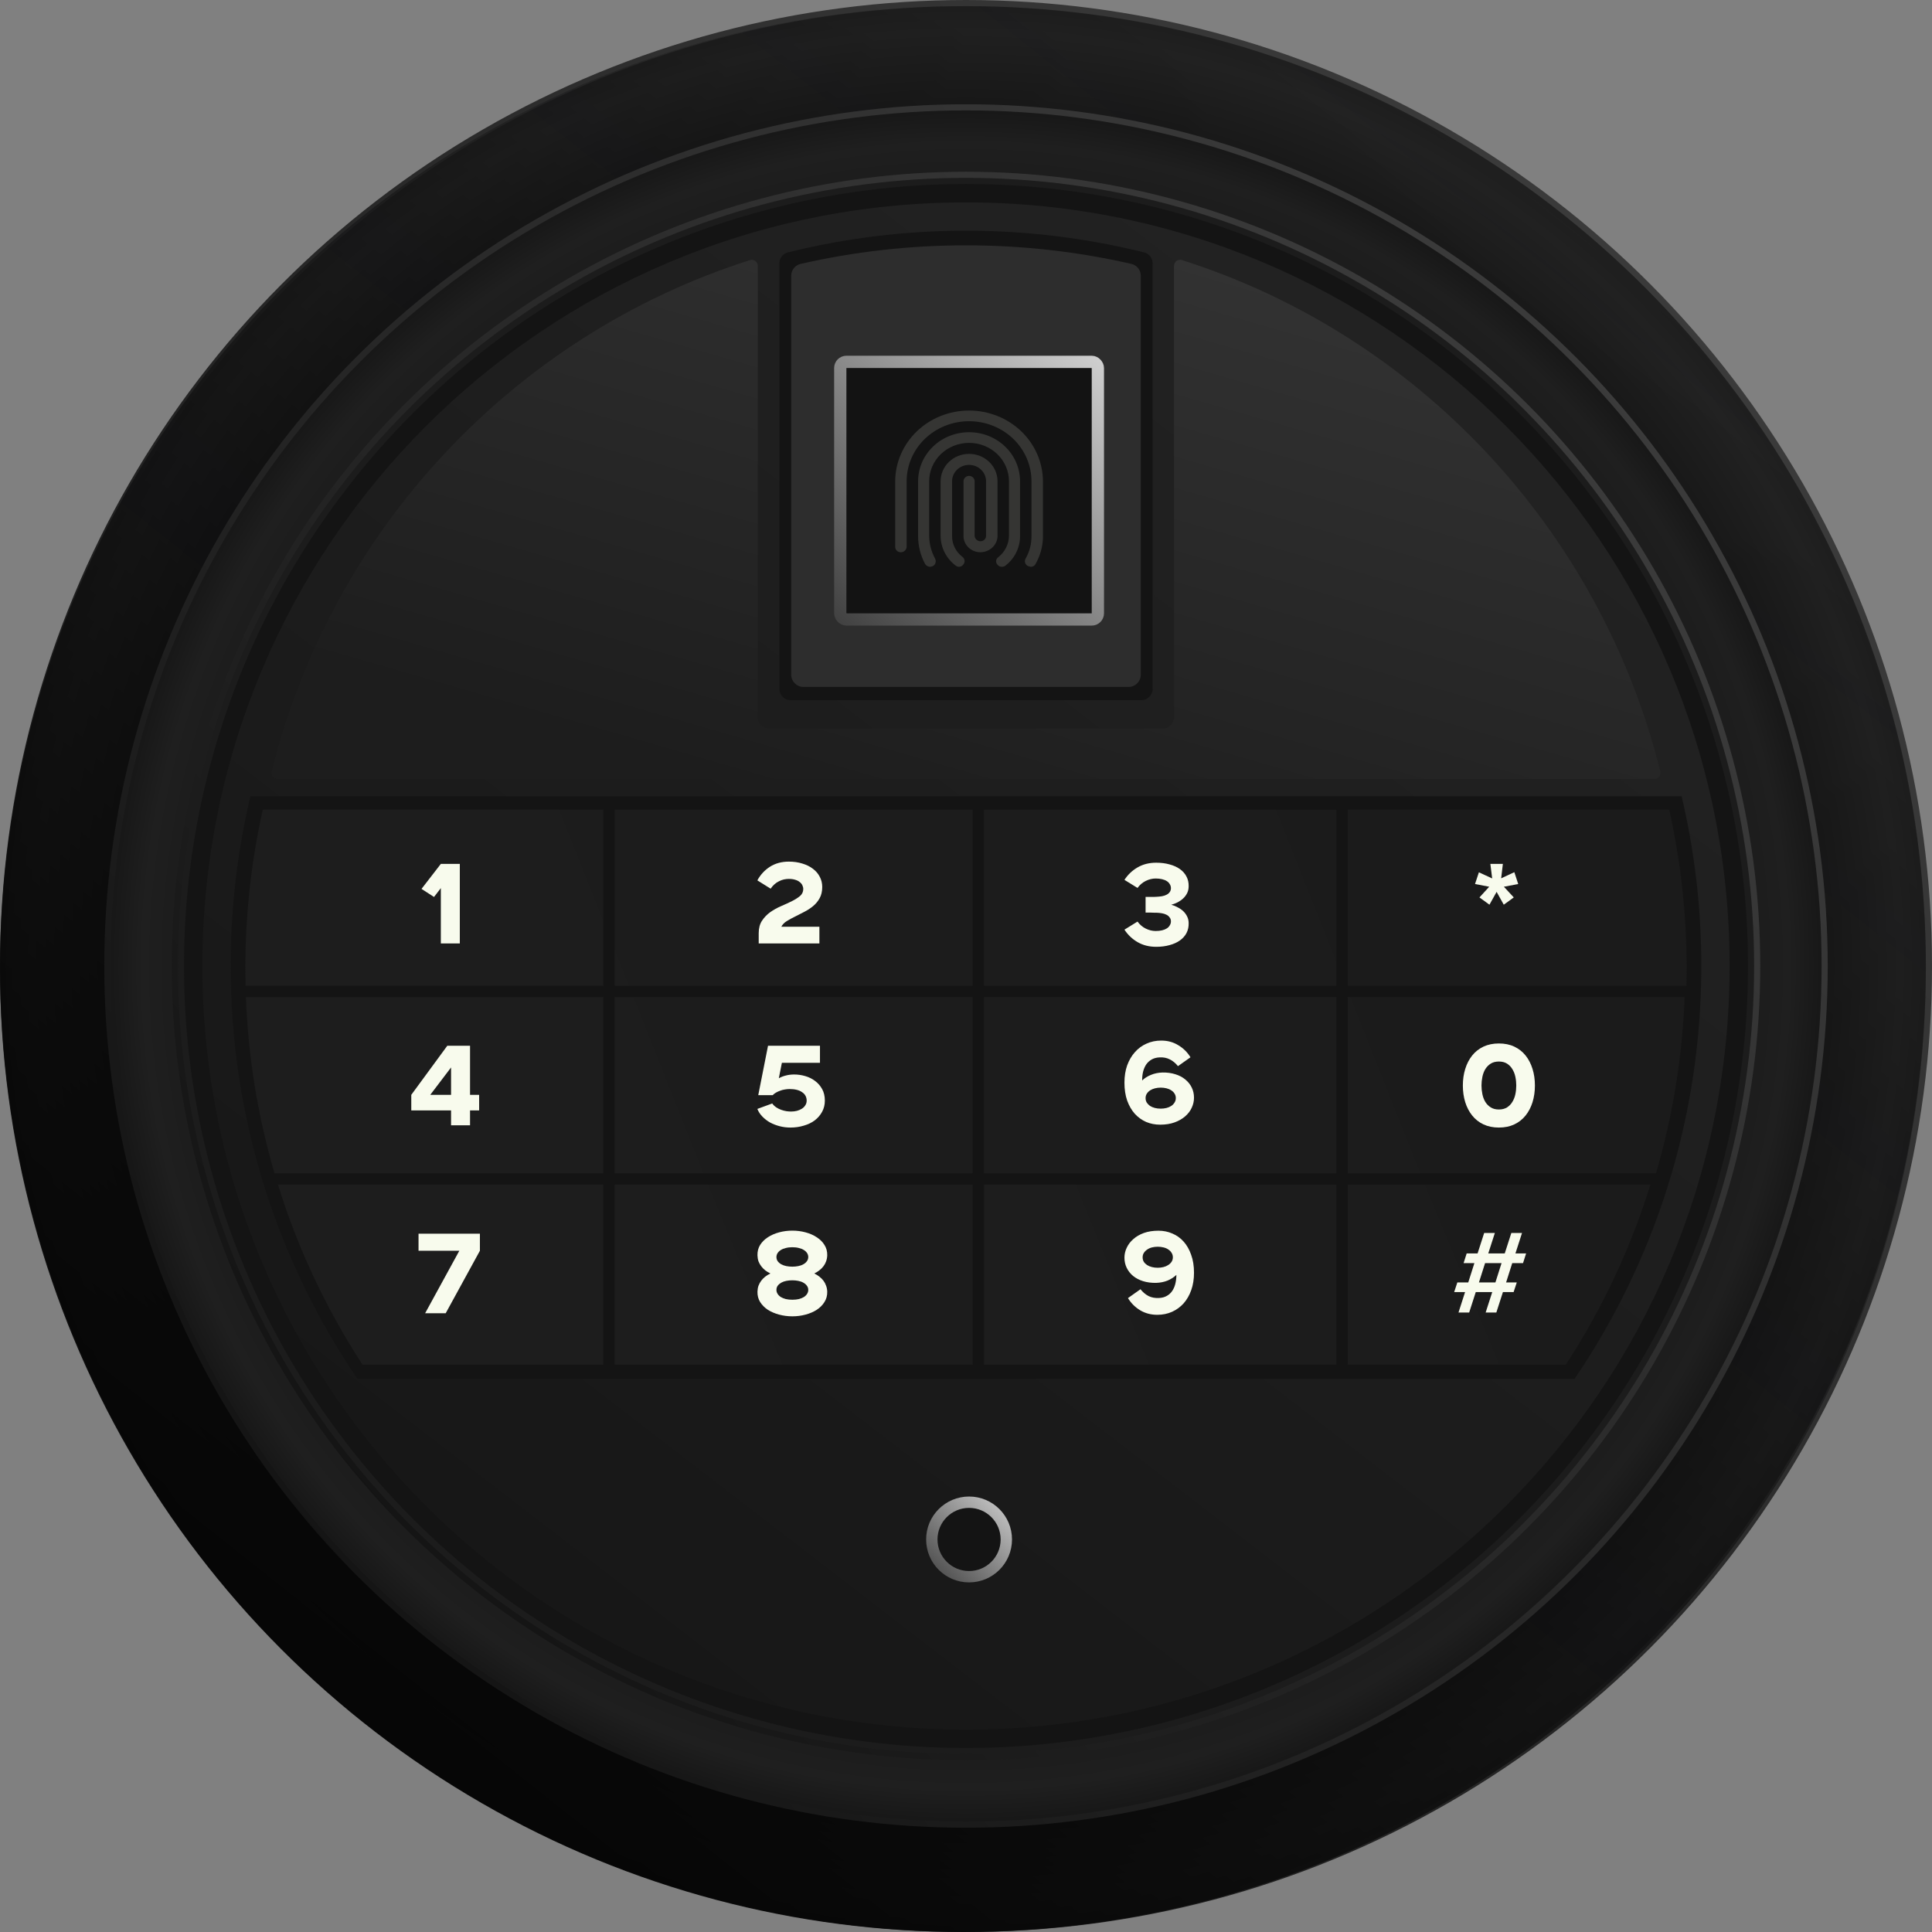 <?xml version="1.0" encoding="UTF-8"?> <svg xmlns="http://www.w3.org/2000/svg" width="315" height="315" viewBox="0 0 315 315" fill="none"><rect x="0" y="0" width="315" height="315" fill="#808080" stroke="none"/><circle cx="157.5" cy="157.5" r="157" fill="url(#paint0_radial_2544_1057)" stroke="url(#paint1_linear_2544_1057)"></circle><circle cx="157" cy="158" r="157" fill="url(#paint2_linear_2544_1057)"></circle><circle cx="157.5" cy="157.5" r="140" fill="url(#paint3_radial_2544_1057)" stroke="url(#paint4_linear_2544_1057)"></circle><circle cx="157.5" cy="157.5" r="129" stroke="url(#paint5_linear_2544_1057)"></circle><circle cx="157.5" cy="157.5" r="127.5" fill="#141414"></circle><circle cx="157.5" cy="157.5" r="118.588" fill="#141414"></circle><path fill-rule="evenodd" clip-rule="evenodd" d="M157.5 33C226.259 33 282 88.74 282 157.5C282 226.259 226.259 282 157.5 282C88.74 282 33 226.259 33 157.5C33 88.74 88.74 33 157.5 33ZM40.822 129.833C38.724 138.715 37.611 147.977 37.611 157.5C37.611 182.456 45.238 205.631 58.285 224.822H256.715C269.762 205.631 277.389 182.456 277.389 157.5C277.389 147.977 276.276 138.715 274.178 129.833H40.822ZM157.5 37.611C147.481 37.611 137.749 38.842 128.446 41.158C127.632 41.36 127.067 42.095 127.067 42.934V112.311C127.067 113.33 127.892 114.156 128.911 114.156H186.089C187.108 114.156 187.933 113.33 187.933 112.311V42.934C187.933 42.095 187.368 41.36 186.554 41.158C177.251 38.842 167.519 37.611 157.5 37.611Z" fill="url(#paint6_linear_2544_1057)"></path><circle cx="158" cy="251" r="6.074" fill="#141414" stroke="url(#paint7_linear_2544_1057)" stroke-width="1.853" stroke-linejoin="round"></circle><path d="M269.088 193.147H219.734V222.5H255.304C261.165 213.487 265.833 203.629 269.088 193.147Z" fill="url(#paint8_linear_2544_1057)"></path><path d="M237.093 210.665L237.611 209.09H239.39L240.391 205.94H238.631L239.131 204.365H240.91L241.984 201.029H243.726L242.651 204.365H245.338L246.413 201.029H248.155L247.08 204.365H248.822L248.321 205.94H246.561L245.561 209.09H247.302L246.784 210.665H245.042L243.967 214H242.225L243.3 210.665H240.613L239.539 214H237.797L238.871 210.665H237.093ZM241.132 209.09H243.819L244.819 205.94H242.133L241.132 209.09Z" fill="#F8FBED"></path><path d="M217.882 193.147H160.441V222.5H217.882V193.147Z" fill="url(#paint9_linear_2544_1057)"></path><path d="M188.874 200.659C189.689 200.659 190.449 200.813 191.153 201.122C191.857 201.419 192.469 201.857 192.987 202.438C193.506 203.018 193.914 203.735 194.21 204.587C194.519 205.427 194.674 206.403 194.674 207.515C194.674 208.552 194.525 209.491 194.229 210.331C193.932 211.171 193.519 211.894 192.987 212.499C192.456 213.092 191.82 213.555 191.079 213.889C190.35 214.21 189.553 214.371 188.689 214.371C187.651 214.371 186.718 214.124 185.891 213.629C185.063 213.123 184.402 212.462 183.908 211.647L185.946 210.201C186.329 210.683 186.768 211.054 187.262 211.313C187.756 211.56 188.33 211.665 188.985 211.628C189.467 211.604 189.881 211.492 190.226 211.295C190.585 211.097 190.875 210.838 191.097 210.516C191.332 210.183 191.505 209.8 191.616 209.368C191.727 208.935 191.789 208.478 191.801 207.996V207.867C191.394 208.25 190.912 208.559 190.356 208.793C189.8 209.016 189.183 209.139 188.503 209.164C187.725 209.176 187.015 209.084 186.372 208.886C185.742 208.688 185.199 208.404 184.742 208.034C184.297 207.663 183.951 207.224 183.704 206.718C183.457 206.211 183.334 205.656 183.334 205.05C183.334 204.494 183.457 203.957 183.704 203.438C183.951 202.907 184.309 202.438 184.779 202.03C185.248 201.61 185.823 201.276 186.502 201.029C187.194 200.782 187.984 200.659 188.874 200.659ZM191.227 204.995C191.227 204.723 191.159 204.482 191.023 204.272C190.9 204.062 190.727 203.883 190.504 203.735C190.282 203.574 190.016 203.457 189.708 203.383C189.411 203.309 189.096 203.271 188.763 203.271C188.429 203.271 188.114 203.309 187.818 203.383C187.521 203.457 187.262 203.574 187.039 203.735C186.817 203.883 186.638 204.062 186.502 204.272C186.366 204.482 186.298 204.723 186.298 204.995C186.298 205.266 186.36 205.507 186.484 205.717C186.619 205.927 186.799 206.106 187.021 206.255C187.256 206.403 187.521 206.514 187.818 206.588C188.114 206.662 188.429 206.699 188.763 206.699C189.084 206.699 189.393 206.662 189.689 206.588C189.986 206.514 190.245 206.403 190.467 206.255C190.702 206.106 190.887 205.927 191.023 205.717C191.159 205.507 191.227 205.266 191.227 204.995Z" fill="#F8FBED"></path><path d="M158.589 193.147H100.219V222.5H158.589V193.147Z" fill="url(#paint10_linear_2544_1057)"></path><path d="M129.187 214.618C128.446 214.618 127.729 214.525 127.038 214.34C126.346 214.155 125.734 213.895 125.203 213.562C124.684 213.216 124.264 212.796 123.943 212.302C123.634 211.808 123.486 211.239 123.499 210.597C123.511 210.239 123.566 209.918 123.665 209.634C123.776 209.337 123.925 209.065 124.11 208.818C124.295 208.571 124.511 208.349 124.759 208.151C125.018 207.954 125.302 207.781 125.611 207.632C125.302 207.484 125.018 207.311 124.759 207.114C124.511 206.916 124.295 206.694 124.11 206.446C123.925 206.199 123.776 205.934 123.665 205.65C123.566 205.353 123.511 205.026 123.499 204.668C123.486 204.025 123.634 203.457 123.943 202.963C124.264 202.469 124.684 202.055 125.203 201.721C125.734 201.376 126.346 201.11 127.038 200.925C127.729 200.739 128.446 200.647 129.187 200.647C129.928 200.647 130.645 200.739 131.336 200.925C132.028 201.11 132.634 201.376 133.152 201.721C133.684 202.055 134.104 202.469 134.412 202.963C134.734 203.457 134.888 204.025 134.876 204.668C134.863 205.026 134.801 205.353 134.69 205.65C134.591 205.934 134.449 206.199 134.264 206.446C134.079 206.694 133.856 206.916 133.597 207.114C133.35 207.311 133.072 207.484 132.763 207.632C133.072 207.781 133.35 207.954 133.597 208.151C133.856 208.349 134.079 208.571 134.264 208.818C134.449 209.065 134.591 209.337 134.69 209.634C134.801 209.918 134.863 210.239 134.876 210.597C134.888 211.239 134.734 211.808 134.412 212.302C134.104 212.796 133.684 213.216 133.152 213.562C132.634 213.895 132.028 214.155 131.336 214.34C130.645 214.525 129.928 214.618 129.187 214.618ZM126.593 204.946C126.593 205.205 126.661 205.434 126.797 205.631C126.945 205.829 127.136 205.996 127.371 206.131C127.618 206.267 127.896 206.366 128.205 206.428C128.526 206.49 128.854 206.521 129.187 206.521C129.521 206.521 129.842 206.49 130.151 206.428C130.472 206.366 130.75 206.267 130.984 206.131C131.231 205.996 131.423 205.829 131.559 205.631C131.707 205.434 131.781 205.205 131.781 204.946C131.781 204.723 131.719 204.513 131.596 204.316C131.472 204.118 131.299 203.951 131.077 203.815C130.855 203.667 130.583 203.556 130.262 203.482C129.941 203.395 129.582 203.352 129.187 203.352C128.792 203.352 128.434 203.395 128.112 203.482C127.791 203.556 127.519 203.667 127.297 203.815C127.075 203.951 126.902 204.118 126.778 204.316C126.655 204.513 126.593 204.723 126.593 204.946ZM126.593 210.319C126.593 210.541 126.655 210.751 126.778 210.949C126.902 211.147 127.075 211.32 127.297 211.468C127.519 211.604 127.791 211.715 128.112 211.801C128.434 211.876 128.792 211.913 129.187 211.913C129.582 211.913 129.941 211.876 130.262 211.801C130.583 211.715 130.855 211.604 131.077 211.468C131.299 211.32 131.472 211.147 131.596 210.949C131.719 210.751 131.781 210.541 131.781 210.319C131.781 210.047 131.707 209.819 131.559 209.634C131.423 209.436 131.231 209.269 130.984 209.133C130.75 208.997 130.472 208.899 130.151 208.837C129.842 208.775 129.521 208.744 129.187 208.744C128.854 208.744 128.526 208.775 128.205 208.837C127.896 208.899 127.618 208.997 127.371 209.133C127.136 209.269 126.945 209.436 126.797 209.634C126.661 209.819 126.593 210.047 126.593 210.319Z" fill="#F8FBED"></path><path d="M98.367 193.147H45.316C48.571 203.629 53.239 213.487 59.1 222.5H98.367V193.147Z" fill="url(#paint11_linear_2544_1057)"></path><path d="M69.314 214.118L74.891 203.926H68.239V201.147H78.245V203.926L72.667 214.118H69.314Z" fill="#F8FBED"></path><path d="M274.668 162.57C274.286 172.506 272.681 182.128 270 191.29L219.734 191.295V162.575L274.668 162.57Z" fill="url(#paint12_linear_2544_1057)"></path><path d="M244.383 180.895C244.902 180.895 245.34 180.784 245.699 180.562C246.057 180.339 246.347 180.043 246.57 179.672C246.804 179.302 246.971 178.882 247.07 178.412C247.169 177.943 247.218 177.467 247.218 176.985C247.218 176.504 247.169 176.028 247.07 175.559C246.971 175.089 246.804 174.669 246.57 174.299C246.347 173.928 246.057 173.632 245.699 173.409C245.34 173.187 244.902 173.076 244.383 173.076C243.864 173.076 243.426 173.187 243.068 173.409C242.709 173.632 242.413 173.928 242.178 174.299C241.956 174.669 241.795 175.089 241.696 175.559C241.598 176.028 241.548 176.504 241.548 176.985C241.548 177.467 241.598 177.943 241.696 178.412C241.795 178.882 241.956 179.302 242.178 179.672C242.413 180.043 242.709 180.339 243.068 180.562C243.426 180.784 243.864 180.895 244.383 180.895ZM244.383 183.841C243.444 183.841 242.604 183.668 241.863 183.322C241.134 182.977 240.523 182.495 240.029 181.877C239.535 181.26 239.158 180.537 238.898 179.709C238.639 178.869 238.509 177.961 238.509 176.985C238.509 176.01 238.639 175.108 238.898 174.28C239.158 173.44 239.535 172.711 240.029 172.094C240.523 171.476 241.134 170.994 241.863 170.648C242.604 170.302 243.444 170.13 244.383 170.13C245.334 170.13 246.174 170.302 246.903 170.648C247.632 170.994 248.243 171.476 248.738 172.094C249.232 172.711 249.608 173.44 249.868 174.28C250.127 175.108 250.257 176.01 250.257 176.985C250.257 177.961 250.127 178.869 249.868 179.709C249.608 180.537 249.232 181.26 248.738 181.877C248.243 182.495 247.632 182.977 246.903 183.322C246.174 183.668 245.334 183.841 244.383 183.841Z" fill="#F8FBED"></path><path d="M217.882 162.574V191.295H160.441V162.574H217.882Z" fill="url(#paint13_linear_2544_1057)"></path><path d="M189.152 183.371C188.336 183.371 187.577 183.222 186.873 182.926C186.169 182.617 185.551 182.172 185.02 181.592C184.501 181.011 184.087 180.295 183.778 179.442C183.482 178.59 183.334 177.614 183.334 176.515C183.334 175.477 183.482 174.538 183.778 173.698C184.087 172.858 184.507 172.142 185.038 171.549C185.569 170.944 186.199 170.48 186.928 170.159C187.657 169.826 188.46 169.659 189.337 169.659C190.375 169.659 191.301 169.912 192.116 170.419C192.944 170.913 193.605 171.567 194.099 172.383L192.061 173.828C191.678 173.346 191.239 172.982 190.745 172.735C190.251 172.475 189.683 172.364 189.041 172.401C188.559 172.426 188.139 172.537 187.781 172.735C187.435 172.932 187.144 173.192 186.91 173.513C186.687 173.834 186.514 174.217 186.391 174.662C186.28 175.094 186.224 175.551 186.224 176.033V176.163C186.619 175.78 187.095 175.477 187.651 175.255C188.207 175.02 188.831 174.89 189.522 174.866C190.288 174.853 190.986 174.946 191.616 175.144C192.259 175.341 192.802 175.625 193.247 175.996C193.704 176.366 194.056 176.805 194.303 177.311C194.55 177.818 194.674 178.374 194.674 178.979C194.674 179.535 194.55 180.079 194.303 180.61C194.068 181.129 193.71 181.598 193.228 182.018C192.759 182.426 192.184 182.753 191.505 183C190.826 183.247 190.041 183.371 189.152 183.371ZM186.78 179.035C186.78 179.306 186.842 179.547 186.965 179.757C187.101 179.967 187.28 180.153 187.503 180.313C187.737 180.461 188.003 180.573 188.299 180.647C188.596 180.721 188.911 180.758 189.244 180.758C189.578 180.758 189.893 180.721 190.189 180.647C190.486 180.573 190.745 180.461 190.968 180.313C191.202 180.153 191.381 179.967 191.505 179.757C191.641 179.547 191.709 179.306 191.709 179.035C191.709 178.763 191.641 178.522 191.505 178.312C191.381 178.102 191.202 177.923 190.968 177.775C190.745 177.626 190.486 177.515 190.189 177.441C189.893 177.367 189.578 177.33 189.244 177.33C188.923 177.33 188.614 177.367 188.318 177.441C188.021 177.515 187.756 177.626 187.521 177.775C187.299 177.923 187.12 178.102 186.984 178.312C186.848 178.522 186.78 178.763 186.78 179.035Z" fill="#F8FBED"></path><path d="M158.589 162.574V191.295H100.219V162.574H158.589Z" fill="url(#paint14_linear_2544_1057)"></path><path d="M123.48 180.802L125.907 179.913C126.08 180.16 126.296 180.37 126.556 180.543C126.815 180.716 127.087 180.852 127.371 180.951C127.655 181.05 127.939 181.124 128.224 181.173C128.508 181.21 128.761 181.229 128.983 181.229C129.304 181.229 129.619 181.192 129.928 181.117C130.237 181.031 130.509 180.914 130.744 180.765C130.978 180.617 131.164 180.432 131.299 180.21C131.448 179.987 131.522 179.734 131.522 179.45C131.522 179.166 131.46 178.906 131.336 178.672C131.213 178.437 131.028 178.239 130.781 178.079C130.546 177.906 130.256 177.776 129.91 177.69C129.564 177.603 129.175 177.56 128.742 177.56C128.483 177.56 128.217 177.585 127.946 177.634C127.686 177.671 127.433 177.739 127.186 177.838C126.939 177.924 126.71 178.029 126.5 178.153C126.303 178.264 126.13 178.4 125.981 178.56H123.628L125.222 170.5H133.69V173.28H127.482L126.982 175.8C127.34 175.602 127.723 175.454 128.131 175.355C128.551 175.244 129.002 175.188 129.484 175.188C130.089 175.188 130.688 175.275 131.281 175.447C131.886 175.62 132.424 175.886 132.893 176.244C133.362 176.59 133.745 177.029 134.042 177.56C134.338 178.091 134.486 178.721 134.486 179.45C134.486 180.117 134.338 180.722 134.042 181.266C133.758 181.797 133.362 182.26 132.856 182.655C132.349 183.038 131.75 183.329 131.059 183.526C130.379 183.736 129.65 183.841 128.872 183.841C128.267 183.841 127.68 183.767 127.112 183.619C126.544 183.471 126.019 183.267 125.537 183.007C125.067 182.736 124.654 182.415 124.295 182.044C123.937 181.673 123.665 181.26 123.48 180.802Z" fill="#F8FBED"></path><path d="M98.367 162.574V191.295H44.758C42.077 182.132 40.472 172.51 40.09 162.574H98.367Z" fill="url(#paint15_linear_2544_1057)"></path><path d="M67.057 181.043V178.505L72.931 170.5H76.637V178.505H78.119V181.043H76.637V183.471H73.543V181.043H67.057ZM70.152 178.505H73.543V174.039L70.152 178.505Z" fill="#F8FBED"></path><path d="M272.151 132C274.015 140.349 275 149.03 275 157.941C275 158.871 274.988 159.797 274.967 160.722H219.734V132H272.151Z" fill="url(#paint16_linear_2544_1057)"></path><path d="M241.215 146.319L242.809 144.577L240.493 144.132L241.123 142.224L243.29 143.224L242.994 140.853H245.032L244.754 143.206L246.904 142.205L247.534 144.132L245.199 144.577L246.811 146.319L245.18 147.505L244.013 145.411L242.846 147.505L241.215 146.319Z" fill="#F8FBED"></path><path d="M217.882 132V160.722H160.441V132H217.882Z" fill="url(#paint17_linear_2544_1057)"></path><path d="M183.334 151.573L185.464 150.257C185.835 150.764 186.286 151.146 186.817 151.406C187.348 151.665 187.886 151.795 188.429 151.795C188.812 151.795 189.158 151.758 189.467 151.684C189.776 151.61 190.035 151.505 190.245 151.369C190.455 151.233 190.616 151.066 190.727 150.869C190.85 150.671 190.912 150.455 190.912 150.22C190.912 149.973 190.844 149.763 190.708 149.59C190.585 149.405 190.412 149.256 190.189 149.145C189.979 149.034 189.732 148.954 189.448 148.904C189.164 148.855 188.868 148.824 188.559 148.812C188.448 148.812 188.312 148.812 188.151 148.812C187.991 148.799 187.818 148.793 187.632 148.793C187.459 148.793 187.293 148.793 187.132 148.793C186.984 148.793 186.866 148.793 186.78 148.793V146.236C186.866 146.236 186.984 146.236 187.132 146.236C187.293 146.236 187.459 146.236 187.632 146.236C187.818 146.236 187.991 146.236 188.151 146.236C188.312 146.224 188.448 146.218 188.559 146.218C188.868 146.205 189.164 146.174 189.448 146.125C189.732 146.076 189.979 145.995 190.189 145.884C190.412 145.773 190.585 145.631 190.708 145.458C190.844 145.273 190.912 145.056 190.912 144.809C190.912 144.575 190.85 144.359 190.727 144.161C190.616 143.963 190.455 143.796 190.245 143.661C190.035 143.525 189.776 143.42 189.467 143.346C189.158 143.271 188.812 143.234 188.429 143.234C187.886 143.234 187.348 143.364 186.817 143.624C186.286 143.883 185.835 144.266 185.464 144.772L183.334 143.457C183.889 142.604 184.606 141.925 185.483 141.419C186.36 140.912 187.367 140.659 188.503 140.659C189.306 140.659 190.035 140.751 190.69 140.937C191.344 141.11 191.906 141.363 192.376 141.696C192.845 142.03 193.204 142.438 193.451 142.919C193.698 143.389 193.815 143.914 193.803 144.494C193.803 144.902 193.722 145.273 193.562 145.606C193.401 145.927 193.191 146.211 192.932 146.459C192.672 146.706 192.37 146.922 192.024 147.107C191.69 147.28 191.338 147.416 190.968 147.515C191.338 147.614 191.69 147.756 192.024 147.941C192.37 148.114 192.672 148.324 192.932 148.571C193.191 148.818 193.401 149.108 193.562 149.442C193.722 149.763 193.803 150.127 193.803 150.535C193.815 151.116 193.698 151.647 193.451 152.129C193.204 152.598 192.845 152.999 192.376 153.333C191.906 153.666 191.344 153.92 190.69 154.093C190.035 154.278 189.306 154.371 188.503 154.371C187.367 154.371 186.36 154.117 185.483 153.611C184.606 153.104 183.889 152.425 183.334 151.573Z" fill="#F8FBED"></path><path d="M158.589 132V160.722H100.219V132H158.589Z" fill="url(#paint18_linear_2544_1057)"></path><path d="M123.702 153.823V152.156C123.702 151.34 123.881 150.661 124.24 150.117C124.598 149.574 125.043 149.111 125.574 148.728C126.117 148.345 126.704 148.017 127.334 147.746C127.964 147.474 128.545 147.208 129.076 146.949C129.619 146.677 130.07 146.393 130.429 146.096C130.787 145.788 130.966 145.405 130.966 144.948C130.966 144.738 130.916 144.534 130.818 144.336C130.731 144.139 130.589 143.966 130.391 143.817C130.206 143.657 129.965 143.533 129.669 143.447C129.372 143.348 129.02 143.299 128.613 143.299C128.353 143.299 128.081 143.329 127.797 143.391C127.526 143.453 127.26 143.552 127.001 143.688C126.741 143.811 126.494 143.978 126.259 144.188C126.037 144.386 125.833 144.62 125.648 144.892L123.48 143.539C123.986 142.613 124.672 141.872 125.537 141.316C126.414 140.76 127.439 140.482 128.613 140.482C129.416 140.482 130.151 140.587 130.818 140.797C131.485 140.995 132.059 141.279 132.541 141.649C133.023 142.008 133.393 142.44 133.653 142.946C133.924 143.453 134.06 144.009 134.06 144.614C134.06 145.331 133.918 145.942 133.634 146.449C133.362 146.943 133.01 147.369 132.578 147.727C132.146 148.085 131.664 148.4 131.133 148.672C130.614 148.944 130.107 149.203 129.613 149.45C129.119 149.685 128.668 149.932 128.261 150.191C127.865 150.439 127.575 150.741 127.39 151.099H133.597V153.823H123.702Z" fill="#F8FBED"></path><path d="M98.366 132V160.722H40.033C40.012 159.797 40 158.871 40 157.941C40 149.03 40.985 140.349 42.849 132H98.366Z" fill="url(#paint19_linear_2544_1057)"></path><path d="M71.876 153.823V144.799L70.764 146.245L68.725 144.929L71.876 140.853H74.97V153.823H71.876Z" fill="#F8FBED"></path><path d="M157.5 40C166.774 40 175.802 41.047 184.469 43.03C185.369 43.236 186 44.041 186 44.963V110C186 111.105 185.105 112 184 112H131C129.895 112 129 111.105 129 110V44.963C129 44.041 129.631 43.236 130.531 43.03C139.198 41.047 148.226 40 157.5 40Z" fill="#2D2D2D"></path><rect x="137" y="59" width="42" height="42" rx="1" fill="#131313" stroke="url(#paint20_linear_2544_1057)" stroke-width="2" stroke-linejoin="round"></rect><g opacity="0.15"><path d="M162.637 87.378V78.461C162.637 77.278 162.149 76.144 161.279 75.308C160.41 74.472 159.23 74.002 158 74.002C156.77 74.002 155.591 74.472 154.721 75.308C153.852 76.144 153.363 77.278 153.363 78.461V87.378C153.367 88.301 153.585 89.212 154.002 90.043C154.419 90.874 155.024 91.606 155.772 92.184C155.927 92.308 156.115 92.388 156.314 92.416C156.455 92.42 156.595 92.391 156.722 92.331C156.848 92.27 156.956 92.18 157.037 92.068C157.121 91.979 157.185 91.874 157.224 91.76C157.264 91.646 157.279 91.525 157.267 91.406C157.256 91.286 157.219 91.17 157.159 91.064C157.098 90.959 157.016 90.867 156.916 90.794C156.382 90.387 155.952 89.867 155.66 89.275C155.368 88.682 155.221 88.033 155.23 87.378V78.461C155.23 77.754 155.522 77.077 156.041 76.577C156.561 76.078 157.266 75.797 158 75.797C158.735 75.797 159.44 76.078 159.959 76.577C160.479 77.077 160.77 77.754 160.77 78.461V87.378C160.77 87.608 160.675 87.829 160.506 87.992C160.336 88.155 160.107 88.246 159.867 88.246C159.622 88.247 159.385 88.157 159.206 87.996C159.027 87.834 158.919 87.613 158.904 87.378V78.461C158.904 78.23 158.808 78.009 158.639 77.846C158.47 77.683 158.24 77.592 158 77.592C157.761 77.592 157.531 77.683 157.362 77.846C157.192 78.009 157.097 78.23 157.097 78.461V87.552C157.143 88.228 157.455 88.861 157.97 89.324C158.484 89.786 159.163 90.043 159.867 90.041C160.567 90.03 161.238 89.768 161.75 89.308C162.262 88.849 162.578 88.223 162.637 87.552V87.378Z" fill="#F8FBED"></path><path d="M158.001 70.47C155.797 70.47 153.683 71.312 152.125 72.81C150.566 74.309 149.691 76.341 149.691 78.46V87.378C149.682 88.969 150.074 90.539 150.835 91.952C150.92 92.094 151.043 92.212 151.191 92.293C151.339 92.375 151.507 92.417 151.678 92.415L152.099 92.3C152.309 92.179 152.462 91.986 152.529 91.76C152.596 91.534 152.572 91.293 152.461 91.084C151.839 89.939 151.509 88.669 151.497 87.378V78.46C151.497 76.802 152.182 75.211 153.402 74.038C154.622 72.866 156.276 72.207 158.001 72.207C159.726 72.207 161.38 72.866 162.6 74.038C163.82 75.211 164.505 76.802 164.505 78.46V87.378C164.495 88.044 164.333 88.701 164.031 89.301C163.73 89.901 163.295 90.43 162.758 90.852C162.661 90.92 162.579 91.006 162.519 91.107C162.459 91.207 162.422 91.319 162.411 91.434C162.399 91.549 162.414 91.665 162.453 91.775C162.492 91.884 162.555 91.984 162.638 92.068C162.719 92.18 162.827 92.27 162.953 92.33C163.079 92.391 163.22 92.42 163.361 92.415C163.555 92.412 163.744 92.351 163.903 92.242C164.662 91.661 165.274 90.92 165.692 90.078C166.109 89.235 166.321 88.311 166.311 87.378V78.46C166.311 76.341 165.436 74.309 163.877 72.81C162.319 71.312 160.205 70.47 158.001 70.47Z" fill="#F8FBED"></path><path d="M158 66.938C154.816 66.938 151.762 68.15 149.505 70.309C147.248 72.468 145.972 75.399 145.956 78.46V89.173C145.956 89.403 146.051 89.624 146.221 89.787C146.39 89.95 146.62 90.041 146.859 90.041C147.105 90.042 147.341 89.952 147.52 89.791C147.699 89.629 147.808 89.408 147.823 89.173V78.46C147.823 75.865 148.895 73.376 150.804 71.541C152.712 69.706 155.301 68.675 158 68.675C160.699 68.675 163.288 69.706 165.197 71.541C167.105 73.376 168.177 75.865 168.177 78.46V87.378C168.196 88.672 167.864 89.95 167.214 91.084C167.153 91.189 167.115 91.305 167.104 91.425C167.092 91.546 167.106 91.666 167.146 91.781C167.186 91.895 167.25 92.001 167.334 92.09C167.418 92.179 167.521 92.251 167.635 92.3L168.057 92.415C168.22 92.419 168.381 92.378 168.52 92.295C168.659 92.213 168.77 92.094 168.84 91.952C169.568 90.669 169.98 89.243 170.044 87.783V78.46C170.028 75.399 168.752 72.468 166.495 70.309C164.238 68.15 161.184 66.938 158 66.938Z" fill="#F8FBED"></path></g><path d="M191.415 43.351C191.415 42.679 192.065 42.199 192.706 42.402C231.066 54.602 260.856 86.206 270.701 125.769C270.857 126.395 270.38 127 269.735 127H45.265C44.62 127 44.143 126.395 44.299 125.769C54.142 86.217 83.918 54.618 122.264 42.412C122.904 42.208 123.555 42.688 123.555 43.36V116.924C123.555 117.951 124.382 118.783 125.402 118.784H189.568C190.588 118.784 191.415 117.951 191.415 116.924V43.351Z" fill="url(#paint21_linear_2544_1057)"></path><defs><radialGradient id="paint0_radial_2544_1057" cx="0" cy="0" r="1" gradientUnits="userSpaceOnUse" gradientTransform="translate(157.5 157.5) rotate(90) scale(157.5)"><stop stop-color="#101010"></stop><stop offset="0.887" stop-color="#1A1A1A"></stop><stop offset="0.959" stop-color="#222222"></stop><stop offset="1" stop-color="#1D1D1D"></stop></radialGradient><linearGradient id="paint1_linear_2544_1057" x1="278.775" y1="51.45" x2="34.125" y2="261.45" gradientUnits="userSpaceOnUse"><stop stop-color="#3B3B3B"></stop><stop offset="1" stop-color="#141414"></stop></linearGradient><linearGradient id="paint2_linear_2544_1057" x1="252.197" y1="28.911" x2="57.816" y2="273.632" gradientUnits="userSpaceOnUse"><stop stop-color="#0E0E0F" stop-opacity="0"></stop><stop offset="1" stop-color="#060606"></stop></linearGradient><radialGradient id="paint3_radial_2544_1057" cx="0" cy="0" r="1" gradientUnits="userSpaceOnUse" gradientTransform="translate(157.5 157.5) rotate(90) scale(140.5)"><stop stop-color="#101010"></stop><stop offset="0.887" stop-color="#1A1A1A"></stop><stop offset="0.959" stop-color="#1F1F1F"></stop><stop offset="1" stop-color="#171717"></stop></radialGradient><linearGradient id="paint4_linear_2544_1057" x1="265.685" y1="62.897" x2="47.442" y2="250.23" gradientUnits="userSpaceOnUse"><stop stop-color="#3B3B3B"></stop><stop offset="1" stop-color="#141414"></stop></linearGradient><linearGradient id="paint5_linear_2544_1057" x1="257.215" y1="70.303" x2="56.058" y2="242.97" gradientUnits="userSpaceOnUse"><stop stop-color="#3B3B3B"></stop><stop offset="1" stop-color="#141414"></stop></linearGradient><linearGradient id="paint6_linear_2544_1057" x1="231.739" y1="59.283" x2="80.033" y2="256.178" gradientUnits="userSpaceOnUse"><stop stop-color="#222222"></stop><stop offset="1" stop-color="#171717"></stop></linearGradient><linearGradient id="paint7_linear_2544_1057" x1="164.669" y1="244" x2="151.331" y2="258" gradientUnits="userSpaceOnUse"><stop stop-color="#CFCFCF"></stop><stop offset="1" stop-color="#414141"></stop></linearGradient><linearGradient id="paint8_linear_2544_1057" x1="266.474" y1="134.441" x2="66.831" y2="216.983" gradientUnits="userSpaceOnUse"><stop stop-color="#1B1B1B"></stop><stop offset="1" stop-color="#1D1D1D"></stop></linearGradient><linearGradient id="paint9_linear_2544_1057" x1="324.048" y1="134.441" x2="126.675" y2="214.745" gradientUnits="userSpaceOnUse"><stop stop-color="#1B1B1B"></stop><stop offset="1" stop-color="#1D1D1D"></stop></linearGradient><linearGradient id="paint10_linear_2544_1057" x1="266.474" y1="134.441" x2="66.831" y2="216.983" gradientUnits="userSpaceOnUse"><stop stop-color="#1B1B1B"></stop><stop offset="1" stop-color="#1D1D1D"></stop></linearGradient><linearGradient id="paint11_linear_2544_1057" x1="266.474" y1="134.441" x2="66.831" y2="216.983" gradientUnits="userSpaceOnUse"><stop stop-color="#1B1B1B"></stop><stop offset="1" stop-color="#1D1D1D"></stop></linearGradient><linearGradient id="paint12_linear_2544_1057" x1="266.474" y1="132" x2="64.524" y2="212.162" gradientUnits="userSpaceOnUse"><stop stop-color="#1B1B1B"></stop><stop offset="1" stop-color="#1D1D1D"></stop></linearGradient><linearGradient id="paint13_linear_2544_1057" x1="266.474" y1="132" x2="64.524" y2="212.162" gradientUnits="userSpaceOnUse"><stop stop-color="#1B1B1B"></stop><stop offset="1" stop-color="#1D1D1D"></stop></linearGradient><linearGradient id="paint14_linear_2544_1057" x1="266.474" y1="132" x2="64.524" y2="212.162" gradientUnits="userSpaceOnUse"><stop stop-color="#1B1B1B"></stop><stop offset="1" stop-color="#1D1D1D"></stop></linearGradient><linearGradient id="paint15_linear_2544_1057" x1="266.474" y1="132" x2="64.524" y2="212.162" gradientUnits="userSpaceOnUse"><stop stop-color="#1B1B1B"></stop><stop offset="1" stop-color="#1D1D1D"></stop></linearGradient><linearGradient id="paint16_linear_2544_1057" x1="266.474" y1="132" x2="64.524" y2="212.162" gradientUnits="userSpaceOnUse"><stop stop-color="#1B1B1B"></stop><stop offset="1" stop-color="#1D1D1D"></stop></linearGradient><linearGradient id="paint17_linear_2544_1057" x1="266.474" y1="132" x2="64.524" y2="212.162" gradientUnits="userSpaceOnUse"><stop stop-color="#1B1B1B"></stop><stop offset="1" stop-color="#1D1D1D"></stop></linearGradient><linearGradient id="paint18_linear_2544_1057" x1="266.474" y1="132" x2="64.524" y2="212.162" gradientUnits="userSpaceOnUse"><stop stop-color="#1B1B1B"></stop><stop offset="1" stop-color="#1D1D1D"></stop></linearGradient><linearGradient id="paint19_linear_2544_1057" x1="266.474" y1="132" x2="64.524" y2="212.162" gradientUnits="userSpaceOnUse"><stop stop-color="#1B1B1B"></stop><stop offset="1" stop-color="#1D1D1D"></stop></linearGradient><linearGradient id="paint20_linear_2544_1057" x1="178.958" y1="58" x2="137.042" y2="102" gradientUnits="userSpaceOnUse"><stop stop-color="#CFCFCF"></stop><stop offset="1" stop-color="#414141"></stop></linearGradient><linearGradient id="paint21_linear_2544_1057" x1="225.18" y1="50.972" x2="196.651" y2="149.856" gradientUnits="userSpaceOnUse"><stop stop-color="#323232"></stop><stop offset="1" stop-color="#1D1D1D"></stop></linearGradient></defs></svg> 